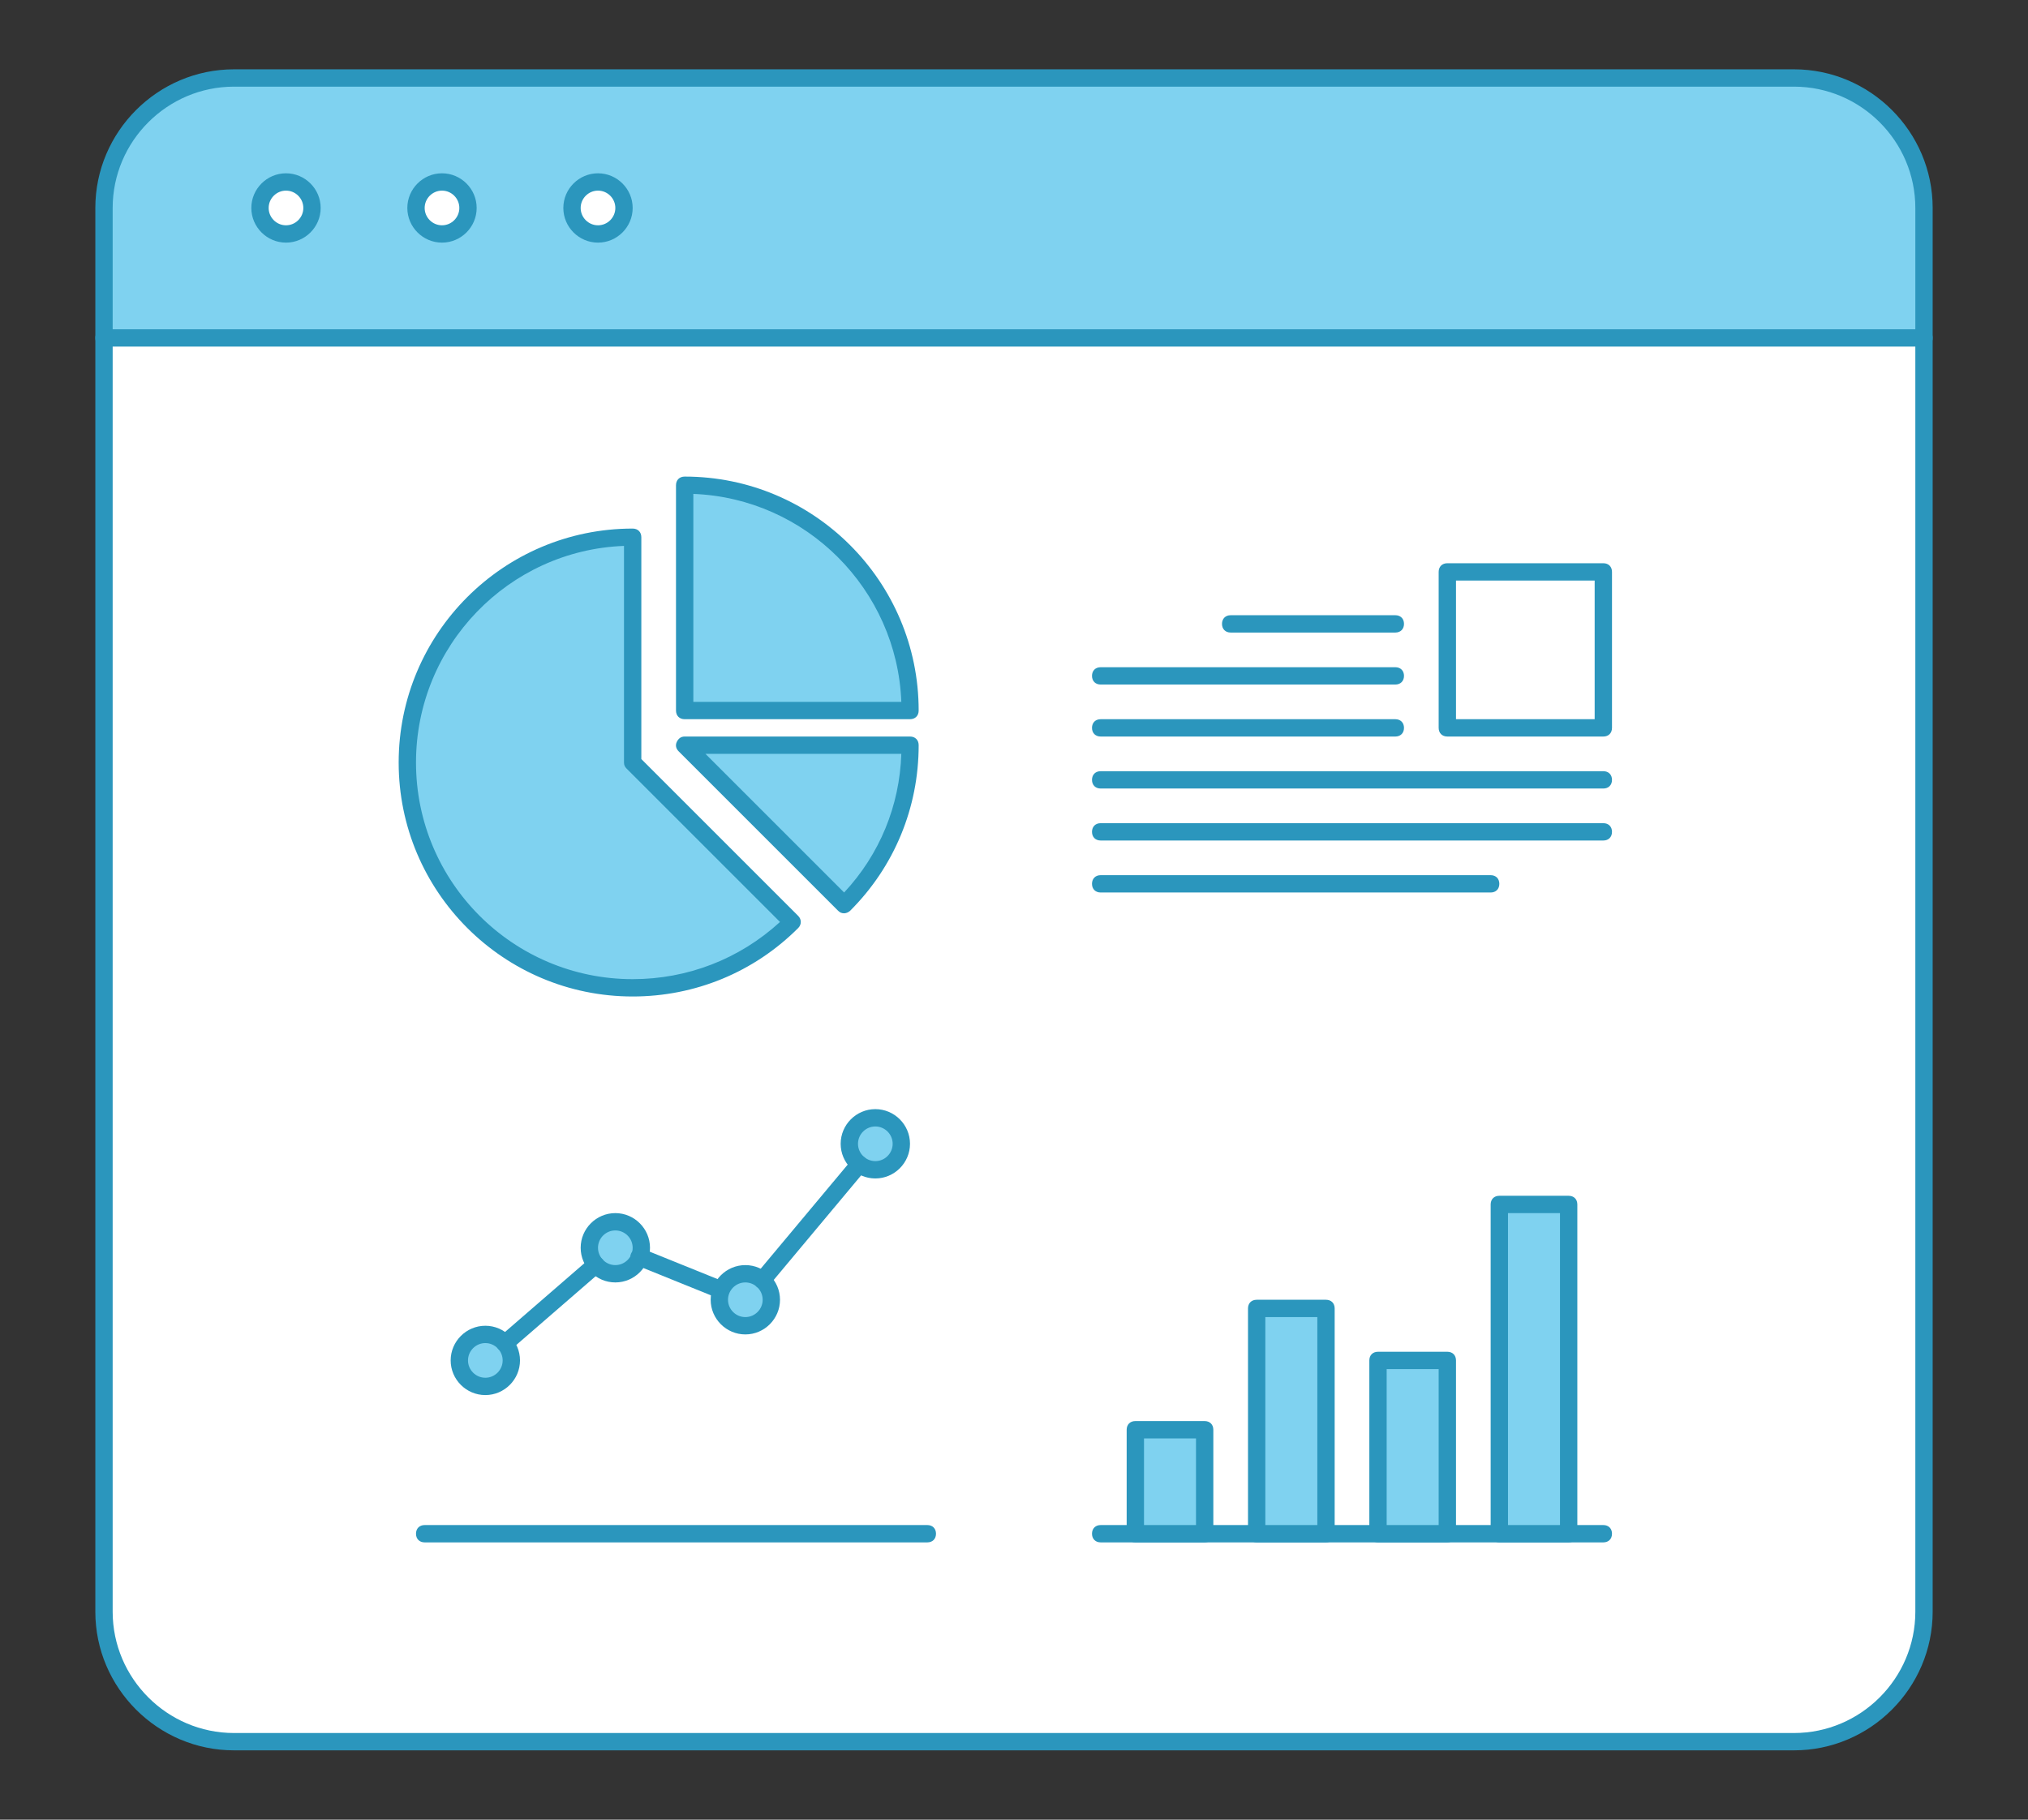 <?xml version="1.0" encoding="utf-8"?>
<svg version="1.1" id="security_ib" xmlns="http://www.w3.org/2000/svg" xmlns:xlink="http://www.w3.org/1999/xlink" x="0px"
	 y="0px" width="234px" height="210px" viewBox="0 0 234 210" enable-background="new 0 0 234 210" xml:space="preserve">
<rect x="0" y="0" width="234" height="210" fill="#333333" stroke="none"/>
<path fill="#FFFFFF" d="M222,186c0,8.2-6.8,15-15,15H27c-8.2,0-15-6.8-15-15V24c0-8.2,6.8-15,15-15h180c8.2,0,15,6.8,15,15V186z"/>
<path fill="#7FD2F0" d="M12,39V24c0-8.2,6.8-15,15-15h180c8.2,0,15,6.8,15,15v15H12z"/>
<path fill="#2B96BD" d="M207,202H27c-8.8,0-16-7.2-16-16V24c0-8.8,7.2-16,16-16h180c8.8,0,16,7.2,16,16v162
	C223,194.8,215.8,202,207,202z M27,10c-7.7,0-14,6.3-14,14v162c0,7.7,6.3,14,14,14h180c7.7,0,14-6.3,14-14V24c0-7.7-6.3-14-14-14H27
	z"/>
<path fill="#2B96BD" d="M222,40H12c-0.6,0-1-0.4-1-1s0.4-1,1-1h210c0.6,0,1,0.4,1,1S222.6,40,222,40z"/>
<circle fill="#FFFFFF" cx="33" cy="24" r="3"/>
<path fill="#2B96BD" d="M33,28c-2.2,0-4-1.8-4-4s1.8-4,4-4s4,1.8,4,4S35.2,28,33,28z M33,22c-1.1,0-2,0.9-2,2s0.9,2,2,2s2-0.9,2-2
	S34.1,22,33,22z"/>
<circle fill="#FFFFFF" cx="51" cy="24" r="3"/>
<path fill="#2B96BD" d="M51,28c-2.2,0-4-1.8-4-4s1.8-4,4-4s4,1.8,4,4S53.2,28,51,28z M51,22c-1.1,0-2,0.9-2,2s0.9,2,2,2s2-0.9,2-2
	S52.1,22,51,22z"/>
<circle fill="#FFFFFF" cx="69" cy="24" r="3"/>
<path fill="#2B96BD" d="M69,28c-2.2,0-4-1.8-4-4s1.8-4,4-4s4,1.8,4,4S71.2,28,69,28z M69,22c-1.1,0-2,0.9-2,2s0.9,2,2,2s2-0.9,2-2
	S70.1,22,69,22z"/>
<path fill="#7FD2F0" d="M79,82h26c0-14.4-11.6-26-26-26V82z"/>
<path fill="#7FD2F0" d="M73,88L73,88V62c-14.4,0-26,11.6-26,26c0,14.4,11.6,26,26,26c7.2,0,13.7-2.9,18.4-7.6L73,88z"/>
<path fill="#7FD2F0" d="M97.4,104.4c4.7-4.7,7.6-11.2,7.6-18.4H79L97.4,104.4z"/>
<path fill="#2B96BD" d="M105,83H79c-0.6,0-1-0.4-1-1V56c0-0.6,0.4-1,1-1c14.9,0,27,12.1,27,27C106,82.6,105.6,83,105,83z M80,81h24
	c-0.5-13-11-23.5-24-24V81z"/>
<path fill="#2B96BD" d="M73,115c-14.9,0-27-12.1-27-27s12.1-27,27-27c0.6,0,1,0.4,1,1v25.6l18.1,18.1c0.4,0.4,0.4,1,0,1.4
	C87,112.2,80.2,115,73,115z M72,63c-13.3,0.5-24,11.5-24,25c0,13.8,11.2,25,25,25c6.3,0,12.3-2.3,17-6.6L72.3,88.7
	C72.1,88.5,72,88.3,72,88V63z"/>
<path fill="#2B96BD" d="M97.4,105.4c-0.3,0-0.5-0.1-0.7-0.3L78.3,86.7c-0.3-0.3-0.4-0.7-0.2-1.1c0.2-0.4,0.5-0.6,0.9-0.6h26
	c0.6,0,1,0.4,1,1c0,7.2-2.8,14-7.9,19.1C97.9,105.3,97.6,105.4,97.4,105.4z M81.4,87l16,16c4.1-4.4,6.4-10,6.6-16H81.4z"/>
<path fill="#2B96BD" d="M107,178H49c-0.6,0-1-0.4-1-1s0.4-1,1-1h58c0.6,0,1,0.4,1,1S107.6,178,107,178z"/>
<circle fill="#7FD2F0" cx="101" cy="132" r="3"/>
<circle fill="#7FD2F0" cx="86" cy="150" r="3"/>
<circle fill="#7FD2F0" cx="71" cy="144" r="3"/>
<circle fill="#7FD2F0" cx="56" cy="157" r="3"/>
<path fill="#2B96BD" d="M101,136c-2.2,0-4-1.8-4-4s1.8-4,4-4s4,1.8,4,4S103.2,136,101,136z M101,130c-1.1,0-2,0.9-2,2s0.9,2,2,2
	s2-0.9,2-2S102.1,130,101,130z"/>
<path fill="#2B96BD" d="M86,154c-2.2,0-4-1.8-4-4s1.8-4,4-4s4,1.8,4,4S88.2,154,86,154z M86,148c-1.1,0-2,0.9-2,2s0.9,2,2,2
	s2-0.9,2-2S87.1,148,86,148z"/>
<path fill="#2B96BD" d="M71,148c-2.2,0-4-1.8-4-4s1.8-4,4-4s4,1.8,4,4S73.2,148,71,148z M71,142c-1.1,0-2,0.9-2,2s0.9,2,2,2
	s2-0.9,2-2S72.1,142,71,142z"/>
<path fill="#2B96BD" d="M56,161c-2.2,0-4-1.8-4-4s1.8-4,4-4s4,1.8,4,4S58.2,161,56,161z M56,155c-1.1,0-2,0.9-2,2s0.9,2,2,2
	s2-0.9,2-2S57.1,155,56,155z"/>
<path fill="#2B96BD" d="M58.3,156c-0.3,0-0.6-0.1-0.8-0.3c-0.4-0.4-0.3-1,0.1-1.4l10.5-9.1c0.4-0.4,1-0.3,1.4,0.1
	c0.4,0.4,0.3,1-0.1,1.4l-10.5,9.1C58.7,156,58.5,156,58.3,156z"/>
<path fill="#2B96BD" d="M83.2,149.9c-0.1,0-0.2,0-0.4-0.1l-9.4-3.8c-0.5-0.2-0.8-0.8-0.6-1.3c0.2-0.5,0.8-0.8,1.3-0.6l9.4,3.8
	c0.5,0.2,0.8,0.8,0.6,1.3C84,149.6,83.6,149.9,83.2,149.9z"/>
<path fill="#2B96BD" d="M87.9,148.7c-0.2,0-0.5-0.1-0.6-0.2c-0.4-0.4-0.5-1-0.1-1.4l11.2-13.4c0.4-0.4,1-0.5,1.4-0.1
	c0.4,0.4,0.5,1,0.1,1.4l-11.2,13.4C88.5,148.6,88.2,148.7,87.9,148.7z"/>
<g>
	<path fill="#2B96BD" d="M185,178h-58c-0.6,0-1-0.4-1-1s0.4-1,1-1h58c0.6,0,1,0.4,1,1S185.6,178,185,178z"/>
	<rect x="131" y="165" fill="#7FD2F0" width="8" height="12"/>
	<rect x="145" y="151" fill="#7FD2F0" width="8" height="26"/>
	<rect x="159" y="157" fill="#7FD2F0" width="8" height="20"/>
	<rect x="173" y="139" fill="#7FD2F0" width="8" height="38"/>
	<path fill="#2B96BD" d="M139,178h-8c-0.6,0-1-0.4-1-1v-12c0-0.6,0.4-1,1-1h8c0.6,0,1,0.4,1,1v12C140,177.6,139.6,178,139,178z
		 M132,176h6v-10h-6V176z"/>
	<path fill="#2B96BD" d="M153,178h-8c-0.6,0-1-0.4-1-1v-26c0-0.6,0.4-1,1-1h8c0.6,0,1,0.4,1,1v26C154,177.6,153.6,178,153,178z
		 M146,176h6v-24h-6V176z"/>
	<path fill="#2B96BD" d="M167,178h-8c-0.6,0-1-0.4-1-1v-20c0-0.6,0.4-1,1-1h8c0.6,0,1,0.4,1,1v20C168,177.6,167.6,178,167,178z
		 M160,176h6v-18h-6V176z"/>
	<path fill="#2B96BD" d="M181,178h-8c-0.6,0-1-0.4-1-1v-38c0-0.6,0.4-1,1-1h8c0.6,0,1,0.4,1,1v38C182,177.6,181.6,178,181,178z
		 M174,176h6v-36h-6V176z"/>
</g>
<g>
	<path fill="#2B96BD" d="M161,73h-19c-0.6,0-1-0.4-1-1s0.4-1,1-1h19c0.6,0,1,0.4,1,1S161.6,73,161,73z"/>
	<path fill="#2B96BD" d="M161,79h-34c-0.6,0-1-0.4-1-1s0.4-1,1-1h34c0.6,0,1,0.4,1,1S161.6,79,161,79z"/>
	<path fill="#2B96BD" d="M161,85h-34c-0.6,0-1-0.4-1-1s0.4-1,1-1h34c0.6,0,1,0.4,1,1S161.6,85,161,85z"/>
	<path fill="#2B96BD" d="M185,91h-58c-0.6,0-1-0.4-1-1s0.4-1,1-1h58c0.6,0,1,0.4,1,1S185.6,91,185,91z"/>
	<path fill="#2B96BD" d="M185,97h-58c-0.6,0-1-0.4-1-1s0.4-1,1-1h58c0.6,0,1,0.4,1,1S185.6,97,185,97z"/>
	<path fill="#2B96BD" d="M172,103h-45c-0.6,0-1-0.4-1-1s0.4-1,1-1h45c0.6,0,1,0.4,1,1S172.6,103,172,103z"/>
	<path fill="#2B96BD" d="M185,85h-18c-0.6,0-1-0.4-1-1V66c0-0.6,0.4-1,1-1h18c0.6,0,1,0.4,1,1v18C186,84.6,185.6,85,185,85z M168,83
		h16V67h-16V83z"/>
</g>
</svg>
